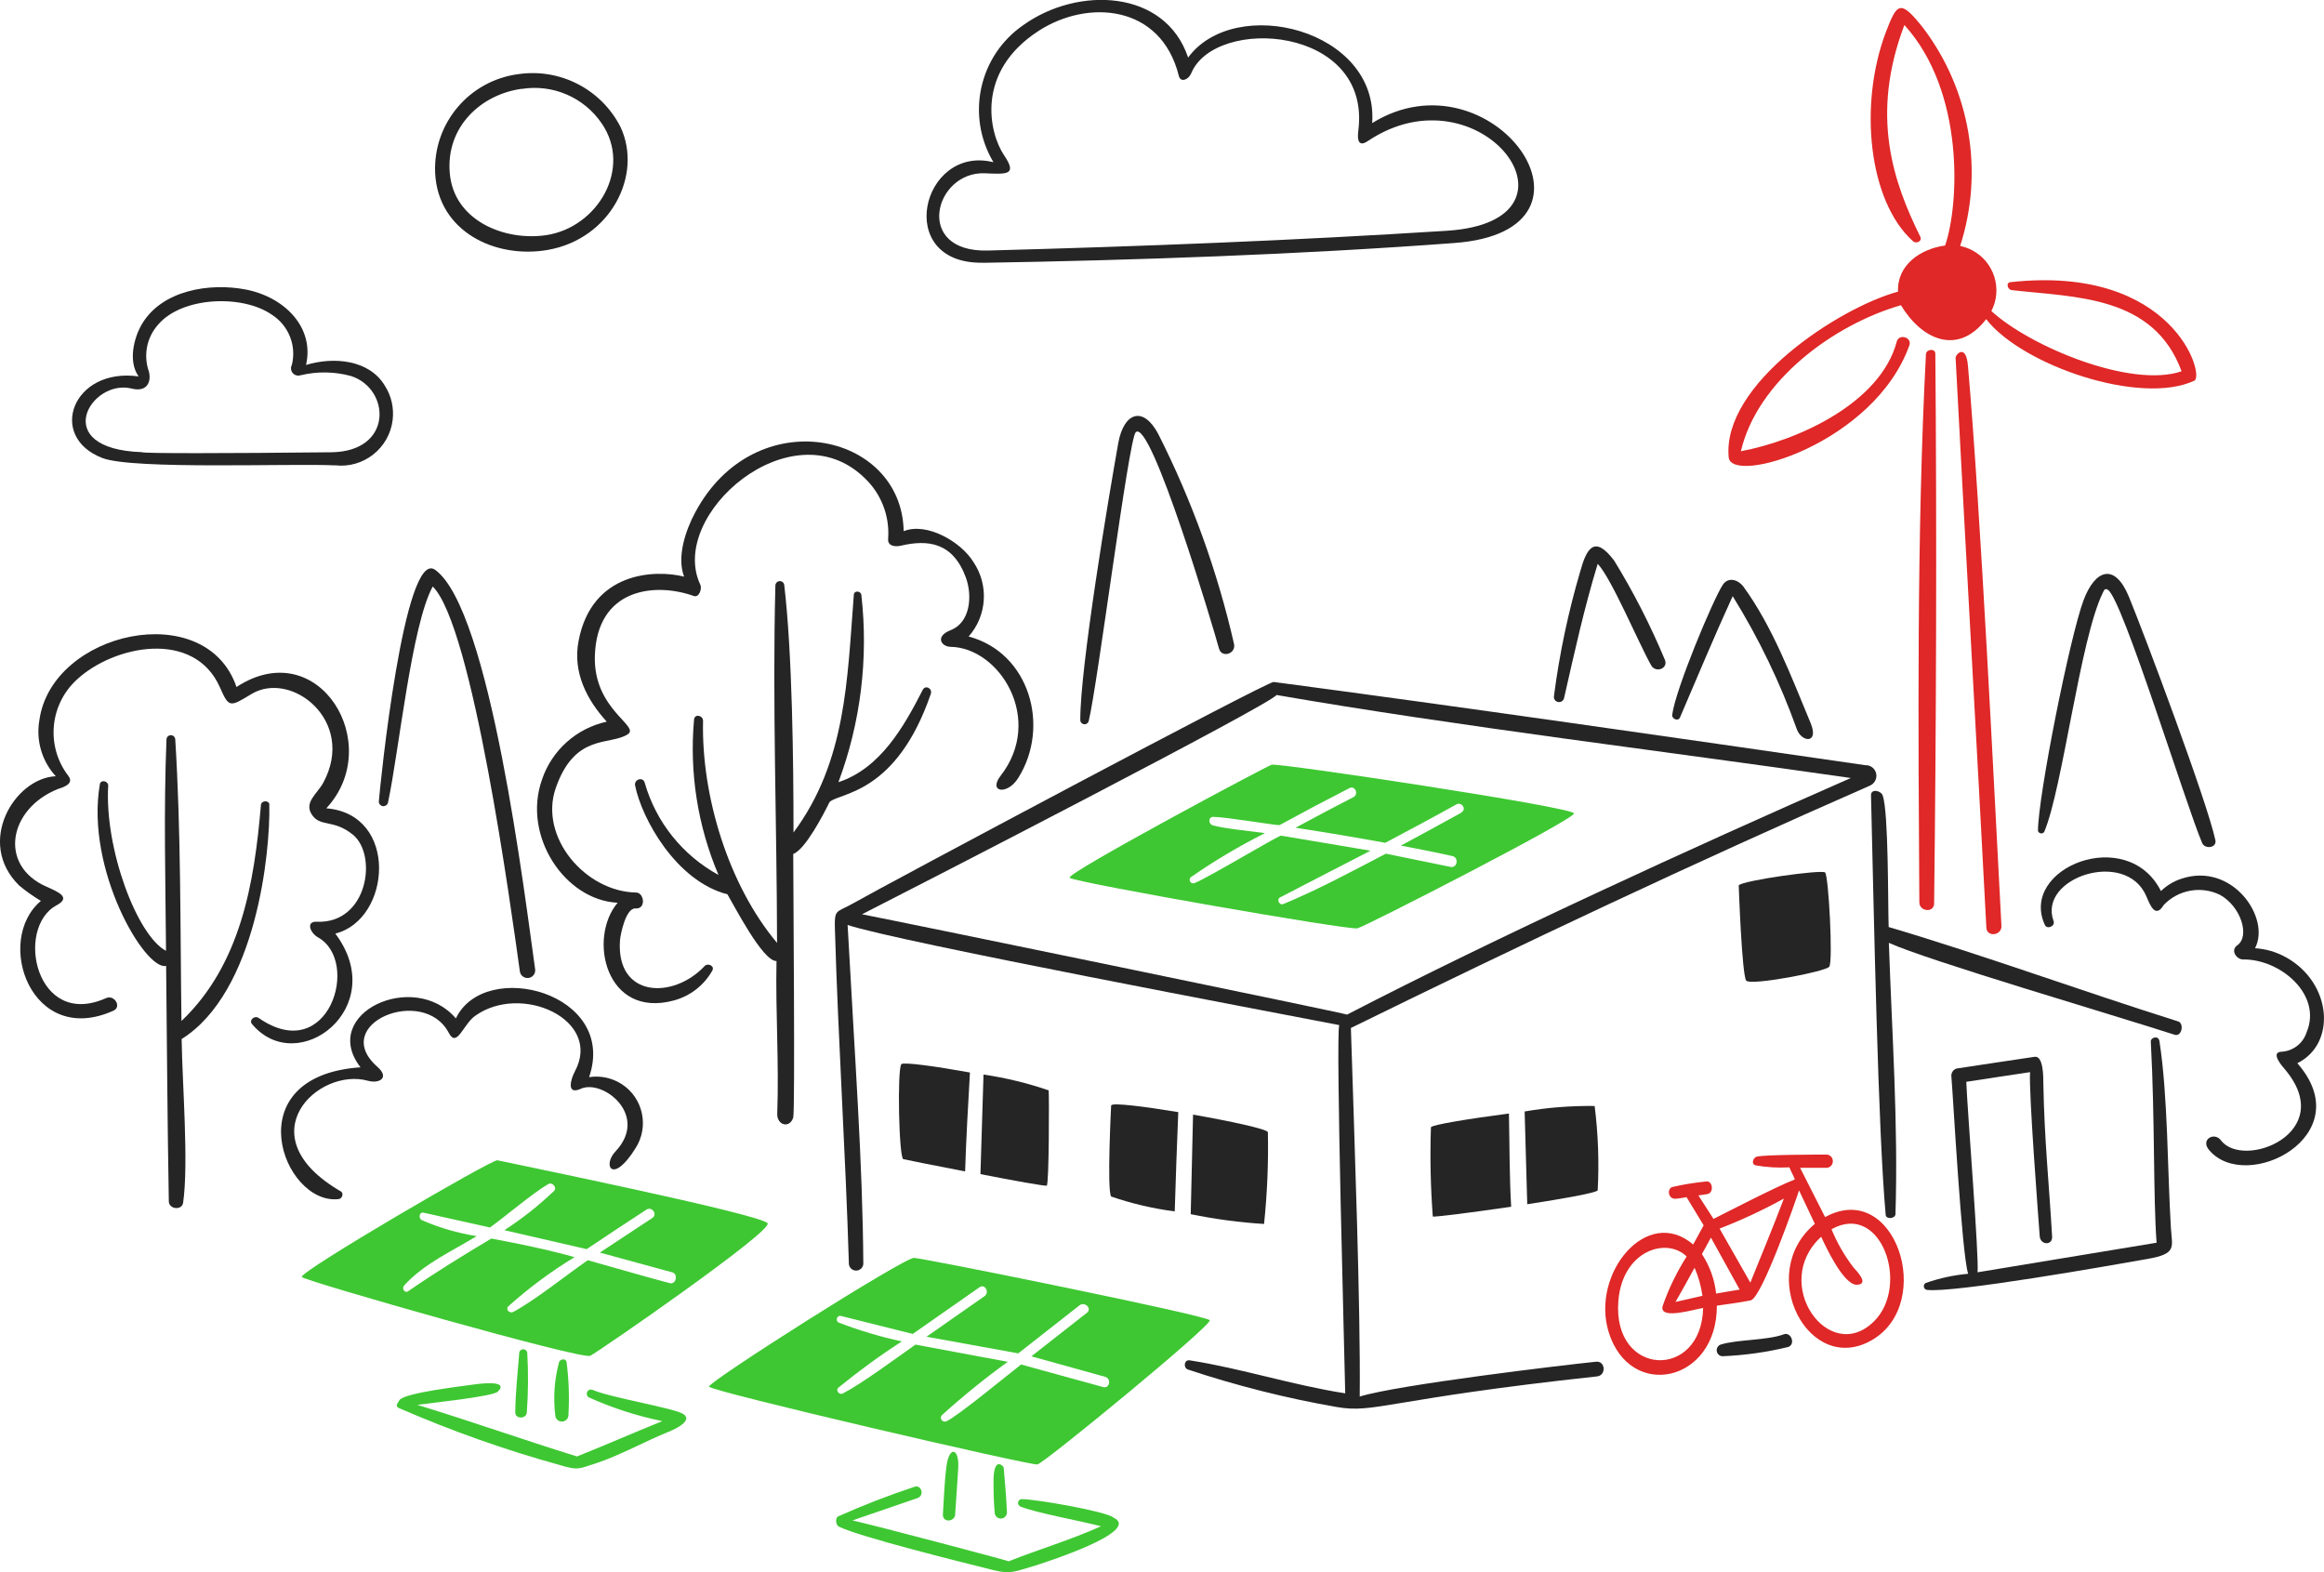 <?xml version="1.0" encoding="UTF-8"?><svg id="Layer_2" xmlns="http://www.w3.org/2000/svg" viewBox="0 0 250 169.12"><defs><style>.cls-1{fill:#3ec732;}.cls-1,.cls-2,.cls-3{stroke-width:0px;}.cls-2{fill:#252525;}.cls-3{fill:#df2827;}</style></defs><g id="Layer_1-2"><path class="cls-3" d="m196.34,130.94l-2.7-5.32h2.73c.39.05.75-.23.79-.63.05-.39-.23-.75-.63-.79-1.09,0-6.6,0-7.55.22-.4.11-.64.81-.11.94,1.2.21,2.41.28,3.62.21.2.5.39.8.59,1.3-1.96.75-7.8,3.77-8.75,4.25l-1.63-2.53c.34-.06.71-.08,1.03-.16.66-.18.5-1.42-.17-1.34-1.22.12-2.43.31-3.63.59-.62.13-.53,1.33.34,1.27.39-.04.77-.09,1.16-.17.62,1.01,1.23,2.02,1.84,3.03l-1.13,2.06c-4.96-4.25-11.03,3.13-9.09,9.42,2.28,7.4,11.66,5.45,11.64-2.84,1.22-.17,2.44-.33,3.64-.57s4.88-10.82,5.2-11.83l1.7,3.6c-6.44,5.37-.63,16.49,6.18,12.48s2.44-17.32-5.07-13.21Zm-14.05,5.43c.42.96.7,1.98.85,3.02l-2.9.66c.7-1.22,1.38-2.45,2.05-3.68h0Zm-8.2,3.6c.42-5.44,5.18-6.94,7.35-4.81-1.07,1.68-1.94,3.47-2.59,5.35-.36,1.52,3.43.32,4.36.19-.16,7.76-9.75,7.45-9.12-.73h0Zm10.52-.81c-.16-1.52-.69-2.98-1.53-4.26.33-.59.66-1.18.97-1.77l3.09,5.59c-.84.15-1.68.27-2.53.43h0Zm3.68-1.19l-3.31-5.81c2.38-.92,4.69-2,6.92-3.23-1.15,3.04-2.39,6.02-3.61,9.04h0Zm13.29,4.18c-4.82,4.76-11.16-4.08-5.67-9.11.45.97,2.4,5.21,3.84,5.16s-.14-1.59-.39-1.89c-.95-1.25-1.74-2.62-2.34-4.08,5.35-3.01,8.47,6.06,4.57,9.91h0Z"/><path class="cls-3" d="m216.28,30.35c-.54.06-.32.81.13.86,6.93.78,15.27.58,18.27,8.73-5.49,1.87-16.37-2.71-20.46-6.48,1.23-2.38.29-5.32-2.09-6.55-.4-.21-.83-.36-1.27-.45,2.57-7.98,1.1-16.7-3.94-23.4-2.53-3.21-2.84-2.74-4.05.39-2.95,7.8-1.87,18.22,2.92,22.5.35.31,1.01,0,.79-.47-2.91-5.88-5.42-13.04-1.72-22.79,6.52,7.18,5.9,19.33,4.38,23.72-2.62.35-5.19,2.08-5.06,4.96-6.38,1.74-18.95,9.97-18.22,17.82.28,3.04,15.66-1.47,19.44-12.05.31-.86-1.13-1.28-1.36-.39-1.76,6.62-10.64,10.64-16.77,11.79,1.8-7.65,10.05-13.64,17.22-15.71,2.18,3.63,6.06,5.54,9.17,1.5,3.84,4.96,16.59,9.34,22.39,6.62,1.18-.53-2.26-12.51-19.77-10.6h0Z"/><path class="cls-1" d="m60.15,146.49c-.51,1.87-.65,3.82-.42,5.74.01.39.34.7.73.69s.7-.34.69-.73c.11-1.91.04-3.82-.21-5.72-.13-.39-.66-.25-.79.02Z"/><path class="cls-1" d="m63.5,145.84c.94-.47,19.49-13.3,19.08-14.24s-28.55-6.65-29.08-6.79-21.5,12.09-21.03,12.56,30.1,8.93,31.03,8.47Zm-8.27-4.72c-.38.21-.89-.23-.55-.6,2.21-1.98,4.59-3.75,7.13-5.29-3.03-.84-5.86-1.42-8.96-2-3.11,1.86-5.94,3.6-8.95,5.67-.38.26-.71-.33-.42-.62,2.09-2.33,5.18-3.71,7.8-5.31-2.03-.32-4.02-.9-5.9-1.72-.39-.18-.29-.91.19-.8l7.14,1.59c1.71-1.23,4.62-3.72,6.27-4.67.41-.24.95.33.65.71-1.65,1.58-3.45,3.01-5.37,4.25l8.85,2.04c2.13-1.42,4.25-2.84,6.43-4.25.59-.38,1.23.51.63.9l-5.64,3.72c2.6.71,5.22,1.42,7.8,2.13.65.18.39,1.34-.28,1.16-2.95-.78-5.88-1.65-8.82-2.47-2.39,1.66-5.64,4.28-8.01,5.56h0Z"/><path class="cls-1" d="m55.86,145.51c-.16,2.13-.42,4.29-.43,6.44,0,.71,1.18.71,1.24,0,.16-2.15.17-4.3.05-6.45-.05-.24-.28-.39-.52-.35-.18.03-.32.18-.35.36Z"/><path class="cls-1" d="m136.8,82.26c-.67.22-22.12,11.68-21.74,12.16s30.07,5.67,30.97,5.44,23.29-11.69,23.29-12.36-31.84-5.46-32.52-5.24h0Zm20.42,5.15c-2.17,1.2-4.34,2.38-6.52,3.55,1.85.36,3.7.71,5.55,1.13.71.16.52,1.32-.22,1.16-2.31-.47-4.63-.95-6.95-1.42-3.62,1.89-7.27,3.86-11.03,5.42-.42.17-.76-.5-.36-.71,3.24-1.69,6.49-3.35,9.74-5.03l-9.62-1.62c-.5.09-7.66,4.43-9.28,5.09-.18.1-.41.02-.51-.16-.09-.16-.04-.37.11-.48,2.53-1.76,5.19-3.33,7.94-4.72-1.6-.23-4.22-.46-5.61-.84-.48-.13-.5-.91.05-.91,1.3,0,6.84.94,7.13.89,2.49-1.36,5-2.69,7.52-3.98.61-.32,1.04.66.43.97-2.08,1.07-4.16,2.17-6.22,3.29,3.23.5,6.43,1.03,9.65,1.62,2.55-1.35,5.08-2.7,7.59-4.1.6-.39,1.21.49.6.82v.03Z"/><path class="cls-1" d="m108.32,162.65c-.07-1.49-.21-3.26-.35-4.79,0-.11-1.01-1.25-1.09,1.19-.02,1.23.02,2.46.12,3.68.02.36.34.64.7.62.36-.02.64-.34.62-.7h0Z"/><path class="cls-1" d="m76.27,149.16c.13.5,34.6,8.51,35.33,8.37s18.81-14.99,18.54-15.51-30.75-6.67-31.82-6.71-22.2,13.36-22.06,13.86h0Zm29.65-9.74l-6.25,4.37,9.87,1.79,6.58-5.16c.57-.45,1.38.34.81.79l-5.98,4.69,7.92,2.2c.71.19.5,1.3-.19,1.11l-8.84-2.43c-1.58,1.23-6.71,5.47-8.01,6.1-.21.1-.47.02-.57-.19-.08-.15-.05-.34.06-.46,2.26-2.04,4.62-3.96,7.09-5.74l-9.93-1.85c-2.08,1.46-5.71,4.16-7.8,5.25-.39.21-.83-.32-.48-.63,2.18-1.78,4.45-3.44,6.81-4.96-2.33-.51-4.62-1.19-6.84-2.05-.17-.13-.21-.38-.08-.55.07-.1.18-.15.3-.16,2.6.64,5.2,1.3,7.8,1.95l7.18-5.02c.57-.41,1.12.53.54.96h0Z"/><path class="cls-1" d="m102.75,162.89c.11-1.64.23-3.29.33-4.96.13-2.18-.97-2.42-1.26-.24-.22,1.63-.28,3.54-.39,5.2-.06.92,1.27.86,1.33,0h0Z"/><path class="cls-1" d="m73.43,152.07c-.97-.6-7.91-1.77-9.65-2.55-.23-.11-.5-.02-.61.2-.11.23-.02.5.2.61h0c2.52,1.13,5.17,1.99,7.88,2.54-3.06,1.23-6.06,2.56-9.18,3.8-5.75-1.78-11.47-3.81-17.18-5.55,1.18-.17,8.13-.89,8.66-1.42,1.37-1.36-2.36-.8-2.65-.76-1.15.17-7.46.89-7.93,1.68-.18.31-.48.62-.11.82,5.66,2.47,11.49,4.54,17.45,6.18,1.8.53,1.84.43,3.79-.21,2.44-.79,5.6-2.5,7.56-3.28.53-.22,3.13-1.24,1.77-2.08Z"/><path class="cls-1" d="m119.77,163.24c-.77-.67-8.51-2-9.88-1.98-.23.03-.4.23-.37.46.02.14.1.26.23.33,1.75.71,6.32,1.51,8.69,2.13-3.44,1.54-6.59,2.44-9.93,3.77-.09-.08-14.1-3.79-16.81-4.4,2.33-.79,4.66-1.59,6.97-2.39.85-.29.42-1.48-.28-1.23-2.79.92-5.54,1.99-8.23,3.19-.33.18-.26.93.08,1.1,2.26,1.1,12.62,3.68,16.67,4.69,1.86.46,2.32.11,4.32-.46.95-.3,11.74-3.72,8.53-5.21h0Z"/><path class="cls-2" d="m36.02,50.05c3.06.37,5.85-1.81,6.22-4.88.15-1.27-.13-2.55-.81-3.63-1.66-2.84-5.5-3.2-8.51-2.28.93-4.02-2.29-7.31-6.5-8.12-3.86-.74-8.98.06-11.15,3.72-.9,1.53-1.49,4.04-.36,5.63-7.11-.99-9.87,6.51-3.87,8.79,3.35,1.26,20.42.55,24.99.78Zm-20.73-1.41c-10.11-.33-5.51-7.96-1.11-6.84,1.58.4,2.13-.66,1.84-1.83-.62-1.74-.24-3.68,1-5.06,2.57-3.01,9.09-3.26,12.25-1.04,1.78,1.15,2.64,3.31,2.13,5.37-.21.38-.07.86.31,1.07.19.1.4.12.61.06,1.79-.43,3.66-.41,5.44.08,4.25,1.37,4.57,8.13-2.13,8.2-11.2.12-20.35.14-20.35-.01h0Z"/><path class="cls-2" d="m58.94,26.88c6.73-1.18,10.25-8.05,7.8-13.24-2.06-4.03-6.46-6.31-10.94-5.67-5.31.67-9.23,5.3-8.99,10.65.32,6.32,6.51,9.25,12.14,8.26Zm-2.84-17.31c3.34-.55,6.7.89,8.61,3.68,3.35,4.84-.42,11.24-5.99,12.05-4.47.65-9.93-1.58-10.34-6.71-.41-4.98,3.39-8.42,7.69-9.03h.03Z"/><path class="cls-2" d="m105.73,28.27c15.97-.26,34.2-.89,50.72-2.13,18-1.32,4.04-20.88-8.84-12.9.71-10.08-14.76-13.91-19.8-7.05-2.47-7.36-11.87-7.69-17.73-3.49-4.79,3.3-6.19,9.76-3.21,14.75-7.74-1.93-10.82,10.97-1.15,10.81Zm.22-9.63c2.43.11,3.49.18,2.06-1.94-1.6-2.37-3.13-8.95,3.72-13.38,5.29-3.43,13.17-2.84,15.08,4.84.19.77,1.04.42,1.33-.27,2.56-6.21,19.41-5.13,17.98,6.16-.22,1.74.52,1.46,1.01,1.13,12.12-8.15,24.66,8.57,8.57,9.64-16.47,1.05-32.97,1.69-49.42,2.13-8.05.23-5.77-8.56-.31-8.31h0Z"/><path class="cls-3" d="m207.18,38.11c-1.01,19.15-.82,41.21-.71,58.95,0,1.01,1.58,1.16,1.59.13.22-18.14.3-39.92.13-59.14.01-.6-.98-.51-1.01.06Z"/><path class="cls-3" d="m210.37,38.48c1.07,20.5,2.31,42.11,3.31,61.32.06,1.05,1.68.84,1.62-.21-.76-14.29-2.21-44.31-3.6-60.23-.21-2.48-1.35-1.21-1.33-.88Z"/><path class="cls-2" d="m191.89,143.53c-1.75.66-4.96.55-6.74,1.09-.34.09-.55.44-.46.79.07.27.31.47.6.48,2.39-.1,4.77-.43,7.09-1,.8-.31.29-1.64-.49-1.36h0Z"/><path class="cls-2" d="m200.72,82.32c-19.63-2.84-44.16-6.38-63.71-8.96-.64-.09-41.72,21.81-45.14,23.76-1.97,1.13-2.13.55-2.05,3.01.35,11.89,1.14,23.91,1.5,35.87.06.43.45.73.88.67.37-.05.66-.36.67-.74-.07-10.86-.91-22.06-1.69-36.43,5.23,1.76,45.83,9.4,52.89,10.77-.41,1,.58,36.16.64,39.61-5.67-.88-11.16-2.68-16.74-3.55-.59-.09-.71.8-.18.99,5.23,1.74,10.58,3.09,16,4.03,4.11.73,5.45-.85,28.01-3.29,1.01-.11.91-1.69-.11-1.58-3.54.36-21.47,2.5-25.42,3.75.1-9.62-.57-27.52-.95-39.65,18.44-9.05,37.01-17.82,55.79-26.05.59-.23.89-.89.67-1.48-.17-.44-.58-.73-1.05-.74h0Zm-55.81,26.82c-.09-.11-47.37-9.86-52.18-10.79,6.25-3.18,43.97-22.58,44.59-23.59,19.44,3.37,42.09,6.09,61.78,8.93-16.78,7.36-38.3,17.22-54.19,25.45h0Z"/><path class="cls-2" d="m234.3,109.87c-10.46-3.29-20.81-7.09-31.13-10.15-.09-2.5,0-12.32-.64-14.14-.19-.56-1.27-.76-1.26-.04.33,13.54.75,35.95,1.58,45.15.04.5,1.03.41,1.05-.08.31-9.63-.38-19.53-.71-29.19,4.14,1.89,24.3,7.8,30.75,9.89.77.24,1.05-1.23.35-1.45Z"/><path class="cls-2" d="m232.28,111.94c-.09-.56-.93-.37-.91.11.45,8.44.25,16.59.62,21.63l-19.26,3.18c.19-1.42-1.09-17.35-1.21-20.49,2.29-.34,4.57-.71,6.86-1.04-.15,2.13.89,15.6,1.04,17.66.08.97,1.42,1.01,1.33,0-.31-5.48-.83-10.32-.94-16.43,0-.77,0-3.01-.94-2.88-2.8.41-5.6.84-8.39,1.26-.34.1-.57.42-.57.77.2,2.33,1.11,19.15,1.81,21.31-1.55.14-3.07.47-4.54.98-.2.09-.28.33-.19.53.05.11.16.19.28.22,2.84.37,19.69-2.61,23.76-3.33,3.2-.56,2.62-1.28,2.5-3.33-.38-6.28-.31-14.14-1.24-20.14h0Z"/><path class="cls-2" d="m96.96,114.47c-.46.61-.26,10.08.21,10.22.21.06,3.29.67,6.65,1.32.11-3.55.32-7.09.52-10.64-3.64-.66-7.18-1.15-7.37-.9h0Z"/><path class="cls-2" d="m154.13,130.86c.06.09,4.18-.43,8.43-1.05-.19-3.3-.17-6.72-.24-10.03-4.21.55-8.29,1.21-8.39,1.48-.11,3.2-.04,6.41.2,9.6h0Z"/><path class="cls-2" d="m105.8,115.59c-.1,3.56-.21,7.13-.33,10.71,3.59.71,7.01,1.31,7.13,1.24.26-.13.26-9.67.21-10.25-2.28-.78-4.63-1.35-7.01-1.7h0Z"/><path class="cls-2" d="m119.53,118.9s-.47,9.14,0,9.81c2.22.76,4.51,1.3,6.84,1.6.1-3.55.24-7.09.38-10.68-3.69-.61-7.06-1.03-7.21-.73Z"/><path class="cls-2" d="m187.04,95.25s.34,9.68.81,10.24,8.51-.96,8.93-1.5-.07-9.81-.45-10.14-8.96.87-9.3,1.4h0Z"/><path class="cls-2" d="m164.01,119.56l.28,9.98c3.9-.6,7.46-1.23,7.58-1.5.16-3.03.05-6.06-.33-9.07-2.52-.03-5.04.16-7.52.59Z"/><path class="cls-2" d="m136.39,121.79c-.06-.33-4-1.18-8.05-1.89-.09,3.57-.17,7.14-.25,10.71,2.6.53,5.24.89,7.89,1.05.34-3.28.48-6.58.41-9.87Z"/><path class="cls-2" d="m28.98,86.58c-.01-.53-.86-.49-.91,0-.71,8.39-2.16,17.16-8.55,23.25-.14-10.11-.04-20.25-.67-30.34-.04-.26-.28-.44-.54-.4-.22.03-.39.21-.4.43-.31,7.58-.11,15.18-.05,22.76-3.11-1.62-6.63-10.99-6.22-17.78,0-.5-.81-.67-.9-.14-1.57,9.17,4.87,20.08,7.13,19.54.09,8.43.14,16.9.29,25.32,0,.87,1.42,1.02,1.54.15.61-4.25-.1-12.93-.16-17.6,8.05-5.06,9.55-20.14,9.43-25.2h0Z"/><path class="cls-2" d="m36.09,100.42c5.99-1.51,6.84-12.84-.99-13.47,6.38-6.85-.8-18.84-9.66-13.05-3.29-9.67-19.86-5.99-21.2,3.55-.39,2.18.26,4.42,1.76,6.05-4.43.19-8.65,7.14-3.93,11.76.73.61,1.51,1.16,2.33,1.65-5.06,4.25-1.05,15.79,7.8,11.81.92-.41.11-1.76-.8-1.35-7.54,3.37-9.83-7.56-5.31-9.99,1.58-.85.21-1.42-1.11-2.01-5.15-2.27-4.08-8.34,1.23-10.49.34-.13,1.87-.48,1.14-1.42-2.42-3.16-2.03-7.63.89-10.33,4.01-3.74,12.65-5.46,15.42.81.97,2.21,1.06,2.13,3.4.71,4.3-2.58,11.29,2.92,7.72,9.54-.66,1.22-2.13,2.13-1.21,3.47s2.3.43,4.4,2.13c2.68,2.21,1.59,9.61-3.91,9.36-1.17-.05-.71,1.2.16,1.69,4.61,2.58,1.12,13.87-6.38,8.67-.48-.33-1.1.25-.71.67,4.91,5.82,14.88-1.8,8.96-9.73h0Z"/><path class="cls-2" d="m117.11,77.59c.96-3.9,4.3-30.32,5.06-31.09,1.62-1.6,8.38,21.13,8.96,23.26.28,1.06,1.84.58,1.62-.48-1.79-7.84-4.53-15.43-8.16-22.61-1.63-3.06-3.7-2.29-4.29.97-1.05,5.86-4.13,24.27-4.09,29.85.02.25.25.44.5.42.19-.02.35-.15.4-.33Z"/><path class="cls-2" d="m41.74,86.33c1.18-5.54,2.53-19.06,4.81-23.24,4.3,4.25,8.42,34.61,9.37,41.38.05.46.47.78.92.73.46-.05.78-.47.73-.92,0-.02,0-.04-.01-.07-1.09-7.66-4.82-38.7-10.76-42.92-3.31-2.35-5.91,23.1-6.05,24.96.02.28.26.49.54.47.21-.02.39-.17.45-.37Z"/><path class="cls-2" d="m100.13,74.64c.2-.58-.58-1-.87-.43-2.03,3.98-4.57,8.45-9.07,9.93,2.4-6.42,3.24-13.32,2.47-20.13-.04-.45-.77-.53-.81-.04-.71,9.15-.82,17.96-6.49,25.58,0-7.58-.13-19.25-.99-26.56,0-.27-.22-.48-.48-.48-.27,0-.48.22-.48.48-.33,12.59.16,25.78.18,38.44-5.2-6.18-8.15-15.77-7.96-23.88,0-.62-.92-.79-.97-.14-.51,5.7.39,11.44,2.63,16.71-3.87-2.12-6.73-5.69-7.94-9.93-.19-.67-1.16-.35-1.03.31.71,3.55,4.41,10.29,9.93,11.7.71,1.18,3.8,7.23,5.28,7.18-.11,5.62.28,10.79.08,16.42-.04,1.25,1.34,1.62,1.72.42.21-.67,0-25.58,0-28.36,1.3-.47,3.28-4.3,3.91-5.59,1.11-1.03,7.18-.82,10.89-11.63h0Z"/><path class="cls-2" d="m63.37,115.87c3.12-9.08-11.23-12.83-14.33-6.32-4.52-5.29-14.73-.53-10.26,5.26-13.55.93-8.35,14.81-2.39,14.18.4,0,.64-.62.26-.84-10.23-5.94-2.46-13.4,2.94-11.89,1.21.33,2.35-.32,1.01-1.5-5.23-4.61,4.96-8.83,7.68-3.65.87,1.67,1.55-.94,2.84-1.84,4.96-3.55,13.7.42,10.73,5.96-.5.94-.91,2.59.63,1.89,2.35-1.07,7.41,2.84,3.72,6.75-1.42,1.5-.3,3.6,2.16-.35,1.5-2.32.83-5.42-1.49-6.91-1.04-.67-2.29-.93-3.51-.74Z"/><path class="cls-2" d="m75.78,103.94c-3.39,3.58-9.49,3.39-9.09-2.74.05-.71.63-3.54,1.67-3.48,1.18.09.93-1.7.08-1.71-5.46-.08-10.5-5.97-8.65-11.26,2.08-5.94,5.84-4.51,7.75-5.77,1.33-.89-3.71-2.66-3.55-8.4.21-7.31,6.47-7.96,10.64-6.47.6.21.9-.82.71-1.2-3.55-7.49,9.8-19.11,17.65-11.51,1.79,1.68,2.73,4.09,2.55,6.54-.08.79.71.9,1.33.77,2.99-.71,5.67-.35,7.05,3.47.71,2.01.42,4.81-1.66,5.61-1.7.66-1.02,1.77,0,1.79,5.28.09,10.1,7.8,5.38,13.87-1.37,1.77.71,2.13,1.9.23,3.47-5.54,1.21-13.47-5.34-15.21,1.98-2.24,2.19-5.54.51-8.02-1.33-2.17-5.02-4.31-7.5-3.31-.19-10.69-16.03-14.06-22.44-1.99-.99,1.85-2,4.73-1.18,6.88-3.11-.78-9.93-.56-11.35,6.91-.66,3.41.92,6.38,3.03,8.69-3.26.71-5.91,3.08-6.97,6.24-2.13,6.03,2.44,12.96,8.14,13.24-3.23,3.81-1.28,12.5,6.05,10.51,1.74-.47,3.22-1.61,4.11-3.17.35-.52-.44-.92-.82-.52Z"/><path class="cls-2" d="m219.92,89.45c1.98-4.75,3.84-20.7,6.28-25.67.15-.31.23-.55.57-.32,1.57,1.04,8.33,23,10.12,27.22.31.71,1.63.53,1.42-.33-.9-4.16-7.58-21.98-9.29-26.14-1.53-3.73-3.64-2.94-4.88.34-1.48,3.95-4.89,21.05-4.91,24.82.05.2.26.32.46.27.1-.03.19-.1.24-.19h0Z"/><path class="cls-2" d="m180.72,77.18c1.88-4.37,3.67-8.69,5.67-13.05,2.8,4.51,5.11,9.31,6.9,14.31.51,1.42,2.43,1.61,1.48-.67-2.04-4.9-4.09-10.38-7.25-14.7-.55-.71-1.6-1.05-2.19-.17-1.05,1.59-5.07,11.2-5.44,13.95-.1.46.63.8.83.33Z"/><path class="cls-2" d="m168.26,75.06c1.12-4.92,2.13-9.55,3.61-14.41,1.5,1.59,4.37,8.47,5.75,10.92.49.86,1.88.35,1.47-.61-1.54-3.68-3.35-7.24-5.44-10.64-2.13-2.84-2.97-1.33-3.65,1.11-1.3,4.41-2.25,8.91-2.84,13.47-.04.3.17.58.48.62.3.04.58-.17.62-.48h0Z"/><path class="cls-2" d="m245.93,102.99c-1.03-.58-2.18-.92-3.35-.99,1.72-3.26-2.45-9.32-7.94-7.47-.81.27-1.56.72-2.18,1.32-3.62-7.17-15.3-2.48-12.49,3.64.24.53,1.14.14.94-.41-1.72-4.66,7.74-7.8,9.96-2.71.39.9.96,2.51,1.88.99,1.56-1.65,4.02-2.1,6.06-1.1,2.27,1.25,3.24,4.46,1.87,5.42-.79.54-.09,1.55.64,1.53,3.99-.04,8.51,3.79,6.81,7.83-.37,1.17-1.41,1.99-2.62,2.09-1.42,0,.06,1.64.3,1.92,5.71,6.8-4.5,10.83-6.91,7.6-.71-.92-2.22-.07-1.26,1.06,3.99,4.75,16.32-1.56,9.49-9.34,4.23-2.08,3.74-8.63-1.21-11.39h0Z"/></g></svg>
